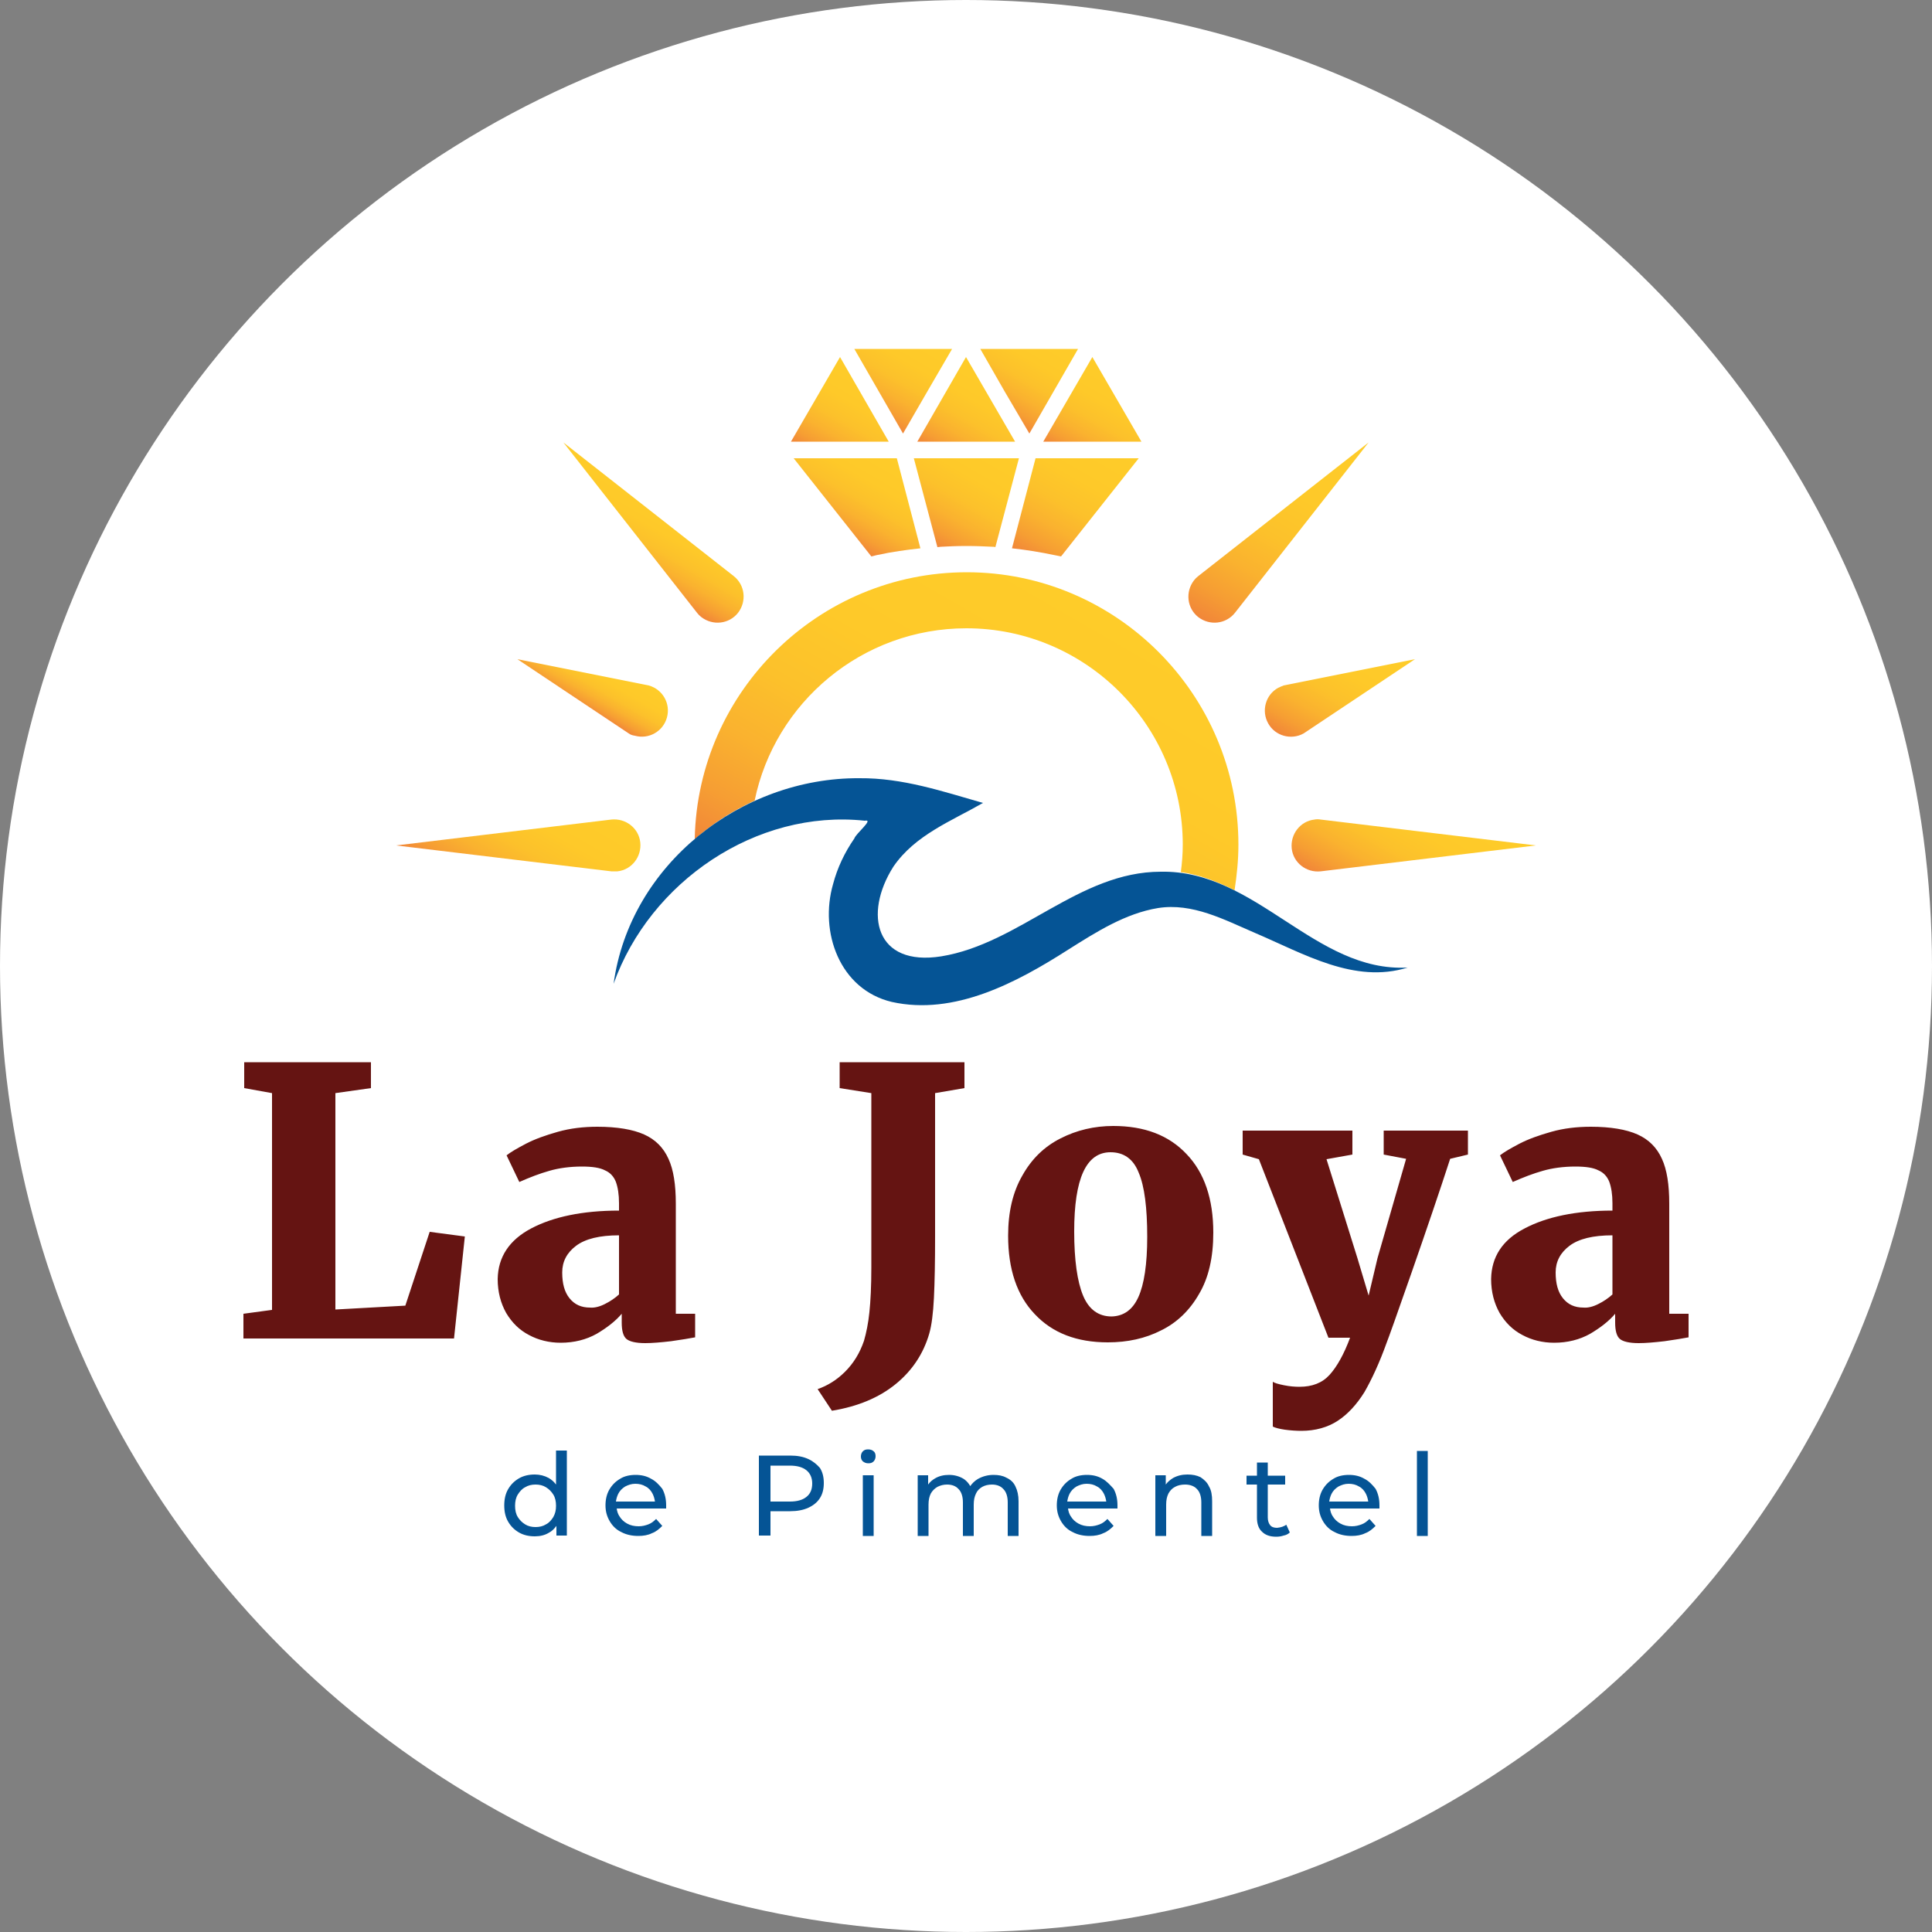 <svg xmlns="http://www.w3.org/2000/svg" xmlns:xlink="http://www.w3.org/1999/xlink" id="Capa_1" x="0px" y="0px" viewBox="0 0 500 500" style="enable-background:new 0 0 500 500;" xml:space="preserve"><rect x="0" y="0" width="500" height="500" fill="#808080" stroke="none"/><style type="text/css">	.st0{fill:#FFFFFF;}	.st1{fill:#651412;}	.st2{fill:#055495;}	.st3{fill:url(#SVGID_1_);}	.st4{fill:url(#SVGID_00000134945934454428732490000018051609244745479337_);}	.st5{fill:url(#SVGID_00000145053792315276358810000013785760431524299667_);}	.st6{fill:url(#SVGID_00000182494073530486764650000013681523651538981519_);}	.st7{fill:url(#SVGID_00000096742610156617656190000013768249981929727370_);}	.st8{fill:url(#SVGID_00000034052706640779486700000003991684177416942991_);}	.st9{fill:url(#SVGID_00000170992104766171125240000007583885804294253227_);}	.st10{fill:url(#SVGID_00000153683667208033113870000016905181830148342958_);}	.st11{fill:url(#SVGID_00000050654755016208693930000000587041414796903809_);}	.st12{fill:url(#SVGID_00000027569046355422561880000008746055451363483266_);}	.st13{fill:url(#SVGID_00000026852733953974338050000004676412563515041446_);}	.st14{fill:url(#SVGID_00000081613377476766259070000007701732105751201187_);}	.st15{fill:url(#SVGID_00000116953578989511963690000007733915710055144595_);}	.st16{fill:url(#SVGID_00000023997289302457610410000014757258338801165959_);}	.st17{fill:url(#SVGID_00000080169849637363034690000016135930910543383990_);}</style><circle class="st0" cx="250" cy="250" r="250"></circle><g>	<path class="st1" d="M70.4,282.9l-7.2-1.3v-6.7H96v6.7l-9.2,1.3v56l18.1-1l6.3-19.1l9.1,1.2l-2.8,26.4H63V340l7.4-1V282.9z   M137.5,317.9c5.7-3,13.3-4.6,22.7-4.6v-1.9c0-2.3-0.3-4.1-0.8-5.5c-0.5-1.3-1.4-2.4-2.8-3c-1.3-0.7-3.3-1-6-1  c-3.1,0-6,0.4-8.4,1.1c-2.5,0.7-5.1,1.7-7.8,2.9l-3.3-6.9c1-0.8,2.7-1.8,5-3c2.3-1.2,5.1-2.2,8.3-3.1c3.2-0.9,6.6-1.3,10.2-1.3  c5.1,0,9.2,0.7,12.1,2c2.9,1.3,5,3.4,6.3,6.3c1.3,2.8,1.9,6.7,1.9,11.6V340h5v6.1c-1.5,0.3-3.5,0.6-6.2,1c-2.6,0.3-4.9,0.5-6.7,0.5  c-2.4,0-4.1-0.4-4.9-1.1c-0.8-0.7-1.2-2.1-1.2-4.2V340c-1.6,1.9-3.8,3.6-6.5,5.2c-2.7,1.5-5.8,2.3-9.3,2.3c-3,0-5.8-0.7-8.2-2  c-2.5-1.3-4.4-3.2-5.9-5.7c-1.4-2.5-2.2-5.4-2.2-8.8C128.9,325.3,131.8,320.9,137.5,317.9z M156.5,337.5c1.4-0.7,2.6-1.5,3.7-2.5  v-15.3c-5,0-8.7,0.9-11.1,2.7c-2.4,1.8-3.6,4.1-3.6,6.9c0,2.9,0.6,5.1,1.9,6.7c1.3,1.6,3,2.4,5.3,2.4  C153.8,338.5,155.1,338.2,156.5,337.5z M218.7,355c2.2-2.2,3.8-4.8,4.9-8c0.6-2.1,1.1-4.5,1.4-7.4c0.3-2.9,0.5-6.7,0.5-11.6v-45.1  l-8.2-1.3v-6.7h32.3v6.7l-7.6,1.3v37.1c0,6.5-0.1,11.8-0.3,15.9c-0.2,4-0.6,7.1-1.2,9.2c-1.5,5.2-4.4,9.6-8.7,13.1  c-4.3,3.5-9.8,5.8-16.5,6.9l-3.7-5.6C214.2,358.6,216.6,357.1,218.7,355z M264.6,304.2c2.4-4.3,5.7-7.5,9.9-9.6  c4.1-2.1,8.7-3.2,13.6-3.2c8.1,0,14.4,2.4,19,7.3c4.6,4.8,6.9,11.6,6.9,20.3c0,6.4-1.2,11.7-3.7,15.9c-2.4,4.2-5.7,7.4-9.8,9.4  c-4.1,2.1-8.7,3.1-13.8,3.1c-8,0-14.3-2.4-18.9-7.3c-4.6-4.8-6.9-11.6-6.9-20.3C260.9,313.7,262.1,308.5,264.6,304.2z M294.6,335.7  c1.5-3.3,2.3-8.5,2.3-15.6c0-7.5-0.7-13.1-2.2-16.6c-1.4-3.6-3.9-5.3-7.3-5.3c-6.3,0-9.4,6.8-9.4,20.5c0,7.4,0.8,13,2.3,16.6  c1.5,3.6,4,5.4,7.4,5.4C290.8,340.6,293.1,339,294.6,335.7z M332.5,370c-1.4-0.2-2.5-0.5-3.1-0.8v-11.6c0.4,0.3,1.4,0.6,2.9,0.9  c1.5,0.3,2.8,0.4,4,0.4c3.3,0,5.9-1,7.8-3.1c1.9-2.1,3.7-5.3,5.3-9.6h-5.6l-18-46.2l-4.2-1.2v-6.2H350v6.2l-6.7,1.2l8,25.6l2.9,9.7  l2.3-9.7l7.4-25.7l-5.8-1.1v-6.2h21.8v6.2l-4.6,1.1c-2.7,8.3-6,18-9.9,29.2c-3.9,11.2-6.1,17.3-6.5,18.3c-1.9,5.3-3.9,9.6-5.8,12.9  c-2,3.2-4.3,5.7-6.9,7.4c-2.6,1.7-5.8,2.6-9.4,2.6C335.4,370.3,334,370.2,332.5,370z M394.6,317.9c5.7-3,13.3-4.6,22.7-4.6v-1.9  c0-2.3-0.3-4.1-0.8-5.5c-0.5-1.3-1.4-2.4-2.8-3c-1.3-0.7-3.3-1-6-1c-3.1,0-6,0.4-8.4,1.1c-2.5,0.7-5.1,1.7-7.8,2.9l-3.3-6.9  c1-0.8,2.7-1.8,5-3c2.3-1.2,5.1-2.2,8.3-3.1c3.2-0.9,6.6-1.3,10.2-1.3c5.1,0,9.2,0.7,12.1,2c2.9,1.3,5,3.4,6.3,6.3  c1.3,2.8,1.9,6.7,1.9,11.6V340h5v6.1c-1.5,0.3-3.5,0.6-6.2,1c-2.6,0.3-4.9,0.5-6.7,0.5c-2.4,0-4.1-0.4-4.9-1.1  c-0.8-0.7-1.2-2.1-1.2-4.2V340c-1.6,1.9-3.8,3.6-6.5,5.2c-2.7,1.5-5.8,2.3-9.3,2.3c-3,0-5.8-0.7-8.2-2c-2.5-1.3-4.4-3.2-5.9-5.7  c-1.4-2.5-2.2-5.4-2.2-8.8C386,325.3,388.8,320.9,394.6,317.9z M413.6,337.5c1.4-0.7,2.6-1.5,3.7-2.5v-15.3c-5,0-8.7,0.9-11.1,2.7  c-2.4,1.8-3.6,4.1-3.6,6.9c0,2.9,0.6,5.1,1.9,6.7c1.3,1.6,3,2.4,5.3,2.4C410.9,338.5,412.2,338.2,413.6,337.5z"></path>	<path class="st2" d="M168.5,382.7c-1.2-0.7-2.5-1-4-1c-1.5,0-2.9,0.3-4,1c-1.2,0.7-2.1,1.6-2.8,2.8c-0.7,1.2-1,2.6-1,4.1  c0,1.6,0.4,2.9,1.1,4.1c0.7,1.2,1.7,2.2,3,2.8c1.3,0.7,2.8,1,4.4,1c1.3,0,2.5-0.2,3.5-0.7c1.1-0.4,1.9-1.1,2.7-1.9l-1.6-1.8  c-0.6,0.6-1.2,1.1-2,1.4c-0.8,0.3-1.6,0.5-2.5,0.5c-1.1,0-2.1-0.2-3-0.7c-0.9-0.5-1.5-1.1-2-1.9c-0.4-0.6-0.6-1.3-0.7-2h12.8  c0-0.1,0-0.3,0-0.4c0-0.2,0-0.3,0-0.4c0-1.6-0.3-3-1-4.3C170.6,384.3,169.7,383.3,168.5,382.7z M159.4,388.6c0.1-0.7,0.3-1.4,0.6-2  c0.4-0.8,1-1.4,1.8-1.9c0.8-0.4,1.6-0.7,2.6-0.7c1,0,1.9,0.2,2.7,0.7c0.8,0.4,1.4,1.1,1.8,1.9c0.3,0.6,0.5,1.3,0.6,2H159.4z   M223.3,381.8h2.8v15.7h-2.8V381.8z M143.9,384.2c-0.5-0.7-1.2-1.3-1.9-1.7c-1.1-0.6-2.3-0.9-3.6-0.9c-1.5,0-2.9,0.3-4.1,1  c-1.2,0.7-2.1,1.6-2.8,2.8c-0.7,1.2-1,2.6-1,4.2s0.3,3,1,4.2c0.7,1.2,1.6,2.1,2.8,2.8c1.2,0.7,2.6,1,4.1,1c1.4,0,2.6-0.3,3.6-0.9  c0.8-0.4,1.4-1,2-1.8v2.5h2.7v-22h-2.8V384.2z M143.2,392.6c-0.5,0.8-1.1,1.5-1.9,1.9c-0.8,0.5-1.7,0.7-2.7,0.7  c-1,0-1.9-0.2-2.7-0.7c-0.8-0.5-1.4-1.1-1.9-1.9c-0.5-0.8-0.7-1.8-0.7-2.9c0-1.1,0.2-2.1,0.7-2.9c0.5-0.8,1.1-1.5,1.9-1.9  c0.8-0.5,1.7-0.7,2.7-0.7c1,0,1.9,0.2,2.7,0.7c0.8,0.5,1.4,1.1,1.9,1.9c0.5,0.8,0.7,1.8,0.7,2.9  C143.9,390.8,143.7,391.7,143.2,392.6z M209.2,377.6c-1.3-0.6-2.8-0.9-4.7-0.9h-8.1v20.7h3v-6.3h5.1c1.8,0,3.4-0.3,4.7-0.9  c1.3-0.6,2.3-1.4,3-2.5c0.7-1.1,1-2.4,1-3.9c0-1.5-0.3-2.8-1-3.9C211.4,379,210.5,378.2,209.2,377.6z M208.7,387.4  c-1,0.8-2.4,1.2-4.3,1.2h-5v-9.3h5c1.9,0,3.3,0.4,4.3,1.2c1,0.8,1.5,2,1.5,3.4C210.2,385.5,209.7,386.6,208.7,387.4z M353.1,382.7  c-1.2-0.7-2.5-1-4-1c-1.5,0-2.9,0.3-4,1c-1.2,0.7-2.1,1.6-2.8,2.8c-0.7,1.2-1,2.6-1,4.1c0,1.6,0.4,2.9,1.1,4.1  c0.7,1.2,1.7,2.2,3,2.8c1.3,0.7,2.8,1,4.4,1c1.3,0,2.5-0.2,3.5-0.7c1.1-0.4,1.9-1.1,2.7-1.9l-1.6-1.8c-0.6,0.6-1.2,1.1-2,1.4  c-0.8,0.3-1.6,0.5-2.5,0.5c-1.1,0-2.1-0.2-3-0.7c-0.9-0.5-1.5-1.1-2-1.9c-0.4-0.6-0.6-1.3-0.7-2h12.8c0-0.1,0-0.3,0-0.4  c0-0.2,0-0.3,0-0.4c0-1.6-0.3-3-1-4.3C355.2,384.3,354.3,383.3,353.1,382.7z M344,388.6c0.1-0.7,0.3-1.4,0.6-2  c0.4-0.8,1-1.4,1.8-1.9c0.8-0.4,1.6-0.7,2.6-0.7c1,0,1.9,0.2,2.7,0.7c0.8,0.4,1.4,1.1,1.8,1.9c0.3,0.6,0.5,1.3,0.6,2H344z   M332.9,394.6l0.9,2c-0.4,0.4-1,0.7-1.6,0.8c-0.6,0.2-1.2,0.3-1.9,0.3c-1.6,0-2.8-0.4-3.7-1.3c-0.9-0.8-1.3-2.1-1.3-3.6v-8.6h-2.7  v-2.3h2.7v-3.4h2.8v3.4h4.5v2.3h-4.5v8.5c0,0.8,0.2,1.5,0.6,2c0.4,0.5,1,0.7,1.8,0.7C331.6,395.3,332.3,395,332.9,394.6z   M369.5,375.5v22h-2.8v-22H369.5z M285.3,382.7c-1.2-0.7-2.5-1-4-1c-1.5,0-2.9,0.3-4,1c-1.2,0.7-2.1,1.6-2.8,2.8  c-0.7,1.2-1,2.6-1,4.1c0,1.6,0.4,2.9,1.1,4.1c0.7,1.2,1.7,2.2,3,2.8c1.3,0.7,2.8,1,4.4,1c1.3,0,2.5-0.2,3.5-0.7  c1.1-0.4,1.9-1.1,2.7-1.9l-1.6-1.8c-0.6,0.6-1.2,1.1-2,1.4c-0.8,0.3-1.6,0.5-2.5,0.5c-1.1,0-2.1-0.2-3-0.7c-0.9-0.5-1.5-1.1-2-1.9  c-0.4-0.6-0.6-1.3-0.7-2h12.8c0-0.1,0-0.3,0-0.4c0-0.2,0-0.3,0-0.4c0-1.6-0.3-3-1-4.3C287.3,384.3,286.4,383.3,285.3,382.7z   M276.2,388.6c0.1-0.7,0.3-1.4,0.6-2c0.4-0.8,1-1.4,1.8-1.9c0.8-0.4,1.6-0.7,2.6-0.7c1,0,1.9,0.2,2.7,0.7c0.8,0.4,1.4,1.1,1.8,1.9  c0.3,0.6,0.5,1.3,0.6,2H276.2z M262.8,384.7c0.5,1,0.8,2.3,0.8,3.8v9h-2.8v-8.7c0-1.5-0.4-2.7-1.1-3.4c-0.7-0.8-1.7-1.2-3-1.2  c-0.9,0-1.8,0.2-2.5,0.6c-0.7,0.4-1.3,1-1.6,1.7c-0.4,0.8-0.6,1.7-0.6,2.9v8.1h-2.8v-8.7c0-1.5-0.4-2.7-1.1-3.4  c-0.7-0.8-1.7-1.2-3-1.2c-0.9,0-1.7,0.2-2.5,0.6c-0.7,0.4-1.3,1-1.7,1.7c-0.4,0.8-0.6,1.7-0.6,2.9v8.1h-2.8v-15.7h2.7v2.4  c0.5-0.7,1.1-1.2,1.8-1.6c1-0.6,2.2-0.9,3.6-0.9c1.5,0,2.8,0.4,3.9,1.1c0.7,0.5,1.2,1.1,1.6,1.8c0.5-0.7,1.1-1.3,1.9-1.8  c1.2-0.7,2.6-1.1,4.1-1.1c1.3,0,2.4,0.2,3.3,0.7C261.5,382.9,262.3,383.6,262.8,384.7z M312.9,384.7c0.6,1,0.8,2.3,0.8,3.8v9h-2.8  v-8.7c0-1.5-0.4-2.7-1.1-3.4c-0.7-0.8-1.8-1.2-3.1-1.2c-1,0-1.9,0.2-2.6,0.6c-0.8,0.4-1.3,1-1.7,1.7c-0.4,0.8-0.6,1.7-0.6,2.9v8.1  h-2.8v-15.7h2.7v2.4c0.5-0.7,1.1-1.2,1.9-1.7c1.1-0.6,2.3-0.9,3.7-0.9c1.3,0,2.4,0.2,3.4,0.7C311.6,382.9,312.4,383.6,312.9,384.7z   M226.1,375.6c0.4,0.3,0.5,0.8,0.5,1.3c0,0.5-0.2,1-0.5,1.3c-0.4,0.4-0.8,0.5-1.4,0.5c-0.6,0-1-0.2-1.4-0.5  c-0.4-0.4-0.5-0.8-0.5-1.3c0-0.5,0.2-1,0.5-1.3c0.4-0.4,0.8-0.5,1.4-0.5C225.3,375.1,225.8,375.3,226.1,375.6z"></path>	<g>		<g>			<g>				<linearGradient id="SVGID_1_" gradientUnits="userSpaceOnUse" x1="172.296" y1="129.835" x2="161.612" y2="148.34">					<stop offset="0" style="stop-color:#FECC29"></stop>					<stop offset="0.339" style="stop-color:#FEC929"></stop>					<stop offset="0.547" style="stop-color:#FCC12B"></stop>					<stop offset="0.72" style="stop-color:#FAB22F"></stop>					<stop offset="0.872" style="stop-color:#F69E33"></stop>					<stop offset="1" style="stop-color:#F18639"></stop>				</linearGradient>				<path class="st3" d="M180.4,158.6l-34.6-44.1l44.1,34.6c2.9,2.3,3.4,6.5,1.1,9.5c-2.3,2.9-6.5,3.4-9.5,1.1     C181.1,159.4,180.7,159,180.4,158.6z"></path>			</g>			<g>									<linearGradient id="SVGID_00000165223542326972114320000011738245809929131445_" gradientUnits="userSpaceOnUse" x1="144.167" y1="202.372" x2="126.674" y2="232.67">					<stop offset="0" style="stop-color:#FECC29"></stop>					<stop offset="0.339" style="stop-color:#FEC929"></stop>					<stop offset="0.547" style="stop-color:#FCC12B"></stop>					<stop offset="0.72" style="stop-color:#FAB22F"></stop>					<stop offset="0.872" style="stop-color:#F69E33"></stop>					<stop offset="1" style="stop-color:#F18639"></stop>				</linearGradient>				<path style="fill:url(#SVGID_00000165223542326972114320000011738245809929131445_);" d="M158.2,225.5l-55.7-6.7l55.7-6.7     c3.7-0.4,7.1,2.2,7.5,5.9c0.4,3.7-2.2,7.1-5.9,7.5C159.3,225.5,158.8,225.5,158.2,225.5z"></path>			</g>			<g>									<linearGradient id="SVGID_00000108291391790712839760000009177690312184450444_" gradientUnits="userSpaceOnUse" x1="373.326" y1="204.84" x2="355.833" y2="235.139">					<stop offset="0" style="stop-color:#FECC29"></stop>					<stop offset="0.339" style="stop-color:#FEC929"></stop>					<stop offset="0.547" style="stop-color:#FCC12B"></stop>					<stop offset="0.72" style="stop-color:#FAB22F"></stop>					<stop offset="0.872" style="stop-color:#F69E33"></stop>					<stop offset="1" style="stop-color:#F18639"></stop>				</linearGradient>				<path style="fill:url(#SVGID_00000108291391790712839760000009177690312184450444_);" d="M341.8,212.1l55.7,6.7l-55.7,6.7     c-3.7,0.4-7.1-2.2-7.5-5.9c-0.4-3.7,2.2-7.1,5.9-7.5C340.7,212,341.2,212,341.8,212.1z"></path>			</g>			<g>									<linearGradient id="SVGID_00000137101093183688613780000006284229677959049919_" gradientUnits="userSpaceOnUse" x1="344.992" y1="109.167" x2="314.344" y2="162.251">					<stop offset="0" style="stop-color:#FECC29"></stop>					<stop offset="0.339" style="stop-color:#FEC929"></stop>					<stop offset="0.547" style="stop-color:#FCC12B"></stop>					<stop offset="0.72" style="stop-color:#FAB22F"></stop>					<stop offset="0.872" style="stop-color:#F69E33"></stop>					<stop offset="1" style="stop-color:#F18639"></stop>				</linearGradient>				<path style="fill:url(#SVGID_00000137101093183688613780000006284229677959049919_);" d="M310.1,149.1l44.1-34.6l-34.6,44.1     c-2.3,2.9-6.5,3.4-9.5,1.1c-2.9-2.3-3.4-6.5-1.1-9.5C309.3,149.8,309.7,149.4,310.1,149.1z"></path>			</g>			<g>									<linearGradient id="SVGID_00000181795690987313586550000003698931566557588647_" gradientUnits="userSpaceOnUse" x1="157.336" y1="171.168" x2="150.584" y2="182.863">					<stop offset="0" style="stop-color:#FECC29"></stop>					<stop offset="0.339" style="stop-color:#FEC929"></stop>					<stop offset="0.547" style="stop-color:#FCC12B"></stop>					<stop offset="0.72" style="stop-color:#FAB22F"></stop>					<stop offset="0.872" style="stop-color:#F69E33"></stop>					<stop offset="1" style="stop-color:#F18639"></stop>				</linearGradient>				<path style="fill:url(#SVGID_00000181795690987313586550000003698931566557588647_);" d="M162.7,189.8l-28.8-19.2l34,6.8     c3.6,1,5.7,4.7,4.7,8.3c-1,3.6-4.7,5.7-8.3,4.7C163.6,190.3,163.1,190.1,162.7,189.8z"></path>			</g>			<g>									<linearGradient id="SVGID_00000156562349604742177780000008554196780196276368_" gradientUnits="userSpaceOnUse" x1="354.073" y1="163.655" x2="336.901" y2="193.399">					<stop offset="0" style="stop-color:#FECC29"></stop>					<stop offset="0.339" style="stop-color:#FEC929"></stop>					<stop offset="0.547" style="stop-color:#FCC12B"></stop>					<stop offset="0.72" style="stop-color:#FAB22F"></stop>					<stop offset="0.872" style="stop-color:#F69E33"></stop>					<stop offset="1" style="stop-color:#F18639"></stop>				</linearGradient>				<path style="fill:url(#SVGID_00000156562349604742177780000008554196780196276368_);" d="M332.2,177.4l34-6.8l-28.8,19.2     c-3.2,1.8-7.4,0.7-9.2-2.6c-1.8-3.2-0.7-7.4,2.6-9.2C331.2,177.8,331.7,177.6,332.2,177.4z"></path>			</g>			<g>									<linearGradient id="SVGID_00000022546916936473321810000001027875285369671080_" gradientUnits="userSpaceOnUse" x1="292.19" y1="97.909" x2="279.54" y2="119.818">					<stop offset="0" style="stop-color:#FECC29"></stop>					<stop offset="0.339" style="stop-color:#FEC929"></stop>					<stop offset="0.547" style="stop-color:#FCC12B"></stop>					<stop offset="0.72" style="stop-color:#FAB22F"></stop>					<stop offset="0.872" style="stop-color:#F69E33"></stop>					<stop offset="1" style="stop-color:#F18639"></stop>				</linearGradient>				<polygon style="fill:url(#SVGID_00000022546916936473321810000001027875285369671080_);" points="295.4,114.3 282.7,92.4      270,114.3     "></polygon>									<linearGradient id="SVGID_00000155104699673483308230000007209411909790668679_" gradientUnits="userSpaceOnUse" x1="229.443" y1="117.055" x2="216.805" y2="138.944">					<stop offset="0" style="stop-color:#FECC29"></stop>					<stop offset="0.339" style="stop-color:#FEC929"></stop>					<stop offset="0.547" style="stop-color:#FCC12B"></stop>					<stop offset="0.72" style="stop-color:#FAB22F"></stop>					<stop offset="0.872" style="stop-color:#F69E33"></stop>					<stop offset="1" style="stop-color:#F18639"></stop>				</linearGradient>				<path style="fill:url(#SVGID_00000155104699673483308230000007209411909790668679_);" d="M205.4,118.6l20.1,25.4     c0.6-0.1,1.1-0.3,1.7-0.4c3.7-0.8,7.4-1.3,11-1.7l-6.1-23.3H205.4z"></path>									<linearGradient id="SVGID_00000173124094669499583510000007868077723893648050_" gradientUnits="userSpaceOnUse" x1="284.657" y1="112.808" x2="266.362" y2="144.496">					<stop offset="0" style="stop-color:#FECC29"></stop>					<stop offset="0.339" style="stop-color:#FEC929"></stop>					<stop offset="0.547" style="stop-color:#FCC12B"></stop>					<stop offset="0.72" style="stop-color:#FAB22F"></stop>					<stop offset="0.872" style="stop-color:#F69E33"></stop>					<stop offset="1" style="stop-color:#F18639"></stop>				</linearGradient>				<path style="fill:url(#SVGID_00000173124094669499583510000007868077723893648050_);" d="M268,118.6l-6.1,23.3     c3.7,0.4,7.4,1,11.2,1.8c0.5,0.1,1,0.2,1.5,0.3l20.1-25.4H268z"></path>									<linearGradient id="SVGID_00000057831911744899360100000014420595866434210230_" gradientUnits="userSpaceOnUse" x1="256.14" y1="114.253" x2="240.918" y2="140.617">					<stop offset="0" style="stop-color:#FECC29"></stop>					<stop offset="0.339" style="stop-color:#FEC929"></stop>					<stop offset="0.547" style="stop-color:#FCC12B"></stop>					<stop offset="0.72" style="stop-color:#FAB22F"></stop>					<stop offset="0.872" style="stop-color:#F69E33"></stop>					<stop offset="1" style="stop-color:#F18639"></stop>				</linearGradient>				<path style="fill:url(#SVGID_00000057831911744899360100000014420595866434210230_);" d="M236.5,118.6l6.1,23     c0.3,0,0.6-0.1,0.9-0.1c1.9-0.1,4.1-0.2,6.6-0.2c2.5,0,4.7,0.1,6.8,0.2c0.2,0,0.5,0,0.7,0.1l6.1-23H236.5z"></path>									<linearGradient id="SVGID_00000049213952594006109180000010388385240952696500_" gradientUnits="userSpaceOnUse" x1="226.869" y1="97.9" x2="214.215" y2="119.818">					<stop offset="0" style="stop-color:#FECC29"></stop>					<stop offset="0.339" style="stop-color:#FEC929"></stop>					<stop offset="0.547" style="stop-color:#FCC12B"></stop>					<stop offset="0.72" style="stop-color:#FAB22F"></stop>					<stop offset="0.872" style="stop-color:#F69E33"></stop>					<stop offset="1" style="stop-color:#F18639"></stop>				</linearGradient>				<polygon style="fill:url(#SVGID_00000049213952594006109180000010388385240952696500_);" points="217.4,92.4 204.7,114.3      230,114.3     "></polygon>									<linearGradient id="SVGID_00000123426834507297292660000012769701660463739576_" gradientUnits="userSpaceOnUse" x1="269.542" y1="84.83" x2="256.892" y2="106.74">					<stop offset="0" style="stop-color:#FECC29"></stop>					<stop offset="0.339" style="stop-color:#FEC929"></stop>					<stop offset="0.547" style="stop-color:#FCC12B"></stop>					<stop offset="0.72" style="stop-color:#FAB22F"></stop>					<stop offset="0.872" style="stop-color:#F69E33"></stop>					<stop offset="1" style="stop-color:#F18639"></stop>				</linearGradient>				<polygon style="fill:url(#SVGID_00000123426834507297292660000012769701660463739576_);" points="266.4,112.2 279,90.3      253.7,90.3 260,101.3     "></polygon>									<linearGradient id="SVGID_00000091718096997257260160000011493422563136424582_" gradientUnits="userSpaceOnUse" x1="236.872" y1="84.833" x2="224.223" y2="106.742">					<stop offset="0" style="stop-color:#FECC29"></stop>					<stop offset="0.339" style="stop-color:#FEC929"></stop>					<stop offset="0.547" style="stop-color:#FCC12B"></stop>					<stop offset="0.72" style="stop-color:#FAB22F"></stop>					<stop offset="0.872" style="stop-color:#F69E33"></stop>					<stop offset="1" style="stop-color:#F18639"></stop>				</linearGradient>				<polygon style="fill:url(#SVGID_00000091718096997257260160000011493422563136424582_);" points="240,101.3 246.4,90.3      221.1,90.3 233.7,112.2     "></polygon>									<linearGradient id="SVGID_00000179645685438932206970000001635394612467201980_" gradientUnits="userSpaceOnUse" x1="259.52" y1="97.92" x2="246.88" y2="119.814">					<stop offset="0" style="stop-color:#FECC29"></stop>					<stop offset="0.339" style="stop-color:#FEC929"></stop>					<stop offset="0.547" style="stop-color:#FCC12B"></stop>					<stop offset="0.72" style="stop-color:#FAB22F"></stop>					<stop offset="0.872" style="stop-color:#F69E33"></stop>					<stop offset="1" style="stop-color:#F18639"></stop>				</linearGradient>				<polygon style="fill:url(#SVGID_00000179645685438932206970000001635394612467201980_);" points="262.7,114.3 250,92.4      237.4,114.3     "></polygon>			</g>		</g>		<g>							<linearGradient id="SVGID_00000074427756490962234430000000732832347658455200_" gradientUnits="userSpaceOnUse" x1="283.348" y1="156.475" x2="231.139" y2="246.903">				<stop offset="0" style="stop-color:#FECC29"></stop>				<stop offset="0.339" style="stop-color:#FEC929"></stop>				<stop offset="0.547" style="stop-color:#FCC12B"></stop>				<stop offset="0.72" style="stop-color:#FAB22F"></stop>				<stop offset="0.872" style="stop-color:#F69E33"></stop>				<stop offset="1" style="stop-color:#F18639"></stop>			</linearGradient>			<path style="fill:url(#SVGID_00000074427756490962234430000000732832347658455200_);" d="M320.5,218.6c0,4-0.4,7.9-1,11.8    c0,0,0,0,0,0c-4.4-2.2-8.9-4-13.9-4.7c0.3-2.3,0.5-4.7,0.5-7.1c0-30.9-25.1-56-56-56c-27,0-49.6,19.2-54.8,44.6c0,0,0,0,0,0    c-5.6,2.6-10.9,5.9-15.5,10V217c0.8-38.1,32.1-68.9,70.4-68.9C288.9,148.1,320.5,179.7,320.5,218.6z"></path>		</g>	</g>	<g>		<path class="st2" d="M364.3,250.4c-13.8,4.3-26.9-3.6-39.6-9c-7.9-3.4-16.1-7.8-25-6.4c-8.5,1.4-16,6.2-23.3,10.8   c-13.3,8.5-29.4,17.1-45.6,13.5c-13.5-3.2-18.8-18.1-15.2-30.5c1.1-4.2,3-8.2,5.5-11.8c0.4-1.3,5.2-5.1,2.7-4.6   c-28.1-3-55.6,15.8-65,42.2c4.2-30.9,33.1-53.4,63.6-53.2c11.2-0.1,21.5,3.4,32,6.4c-8.2,4.7-17.6,8.3-23.2,16.5   c-7.8,12.3-4.6,25.9,12.4,23.2c20.3-3.3,35.6-21.9,56.8-21.9C325.1,225.1,340.3,251.7,364.3,250.4z"></path>	</g></g></svg>